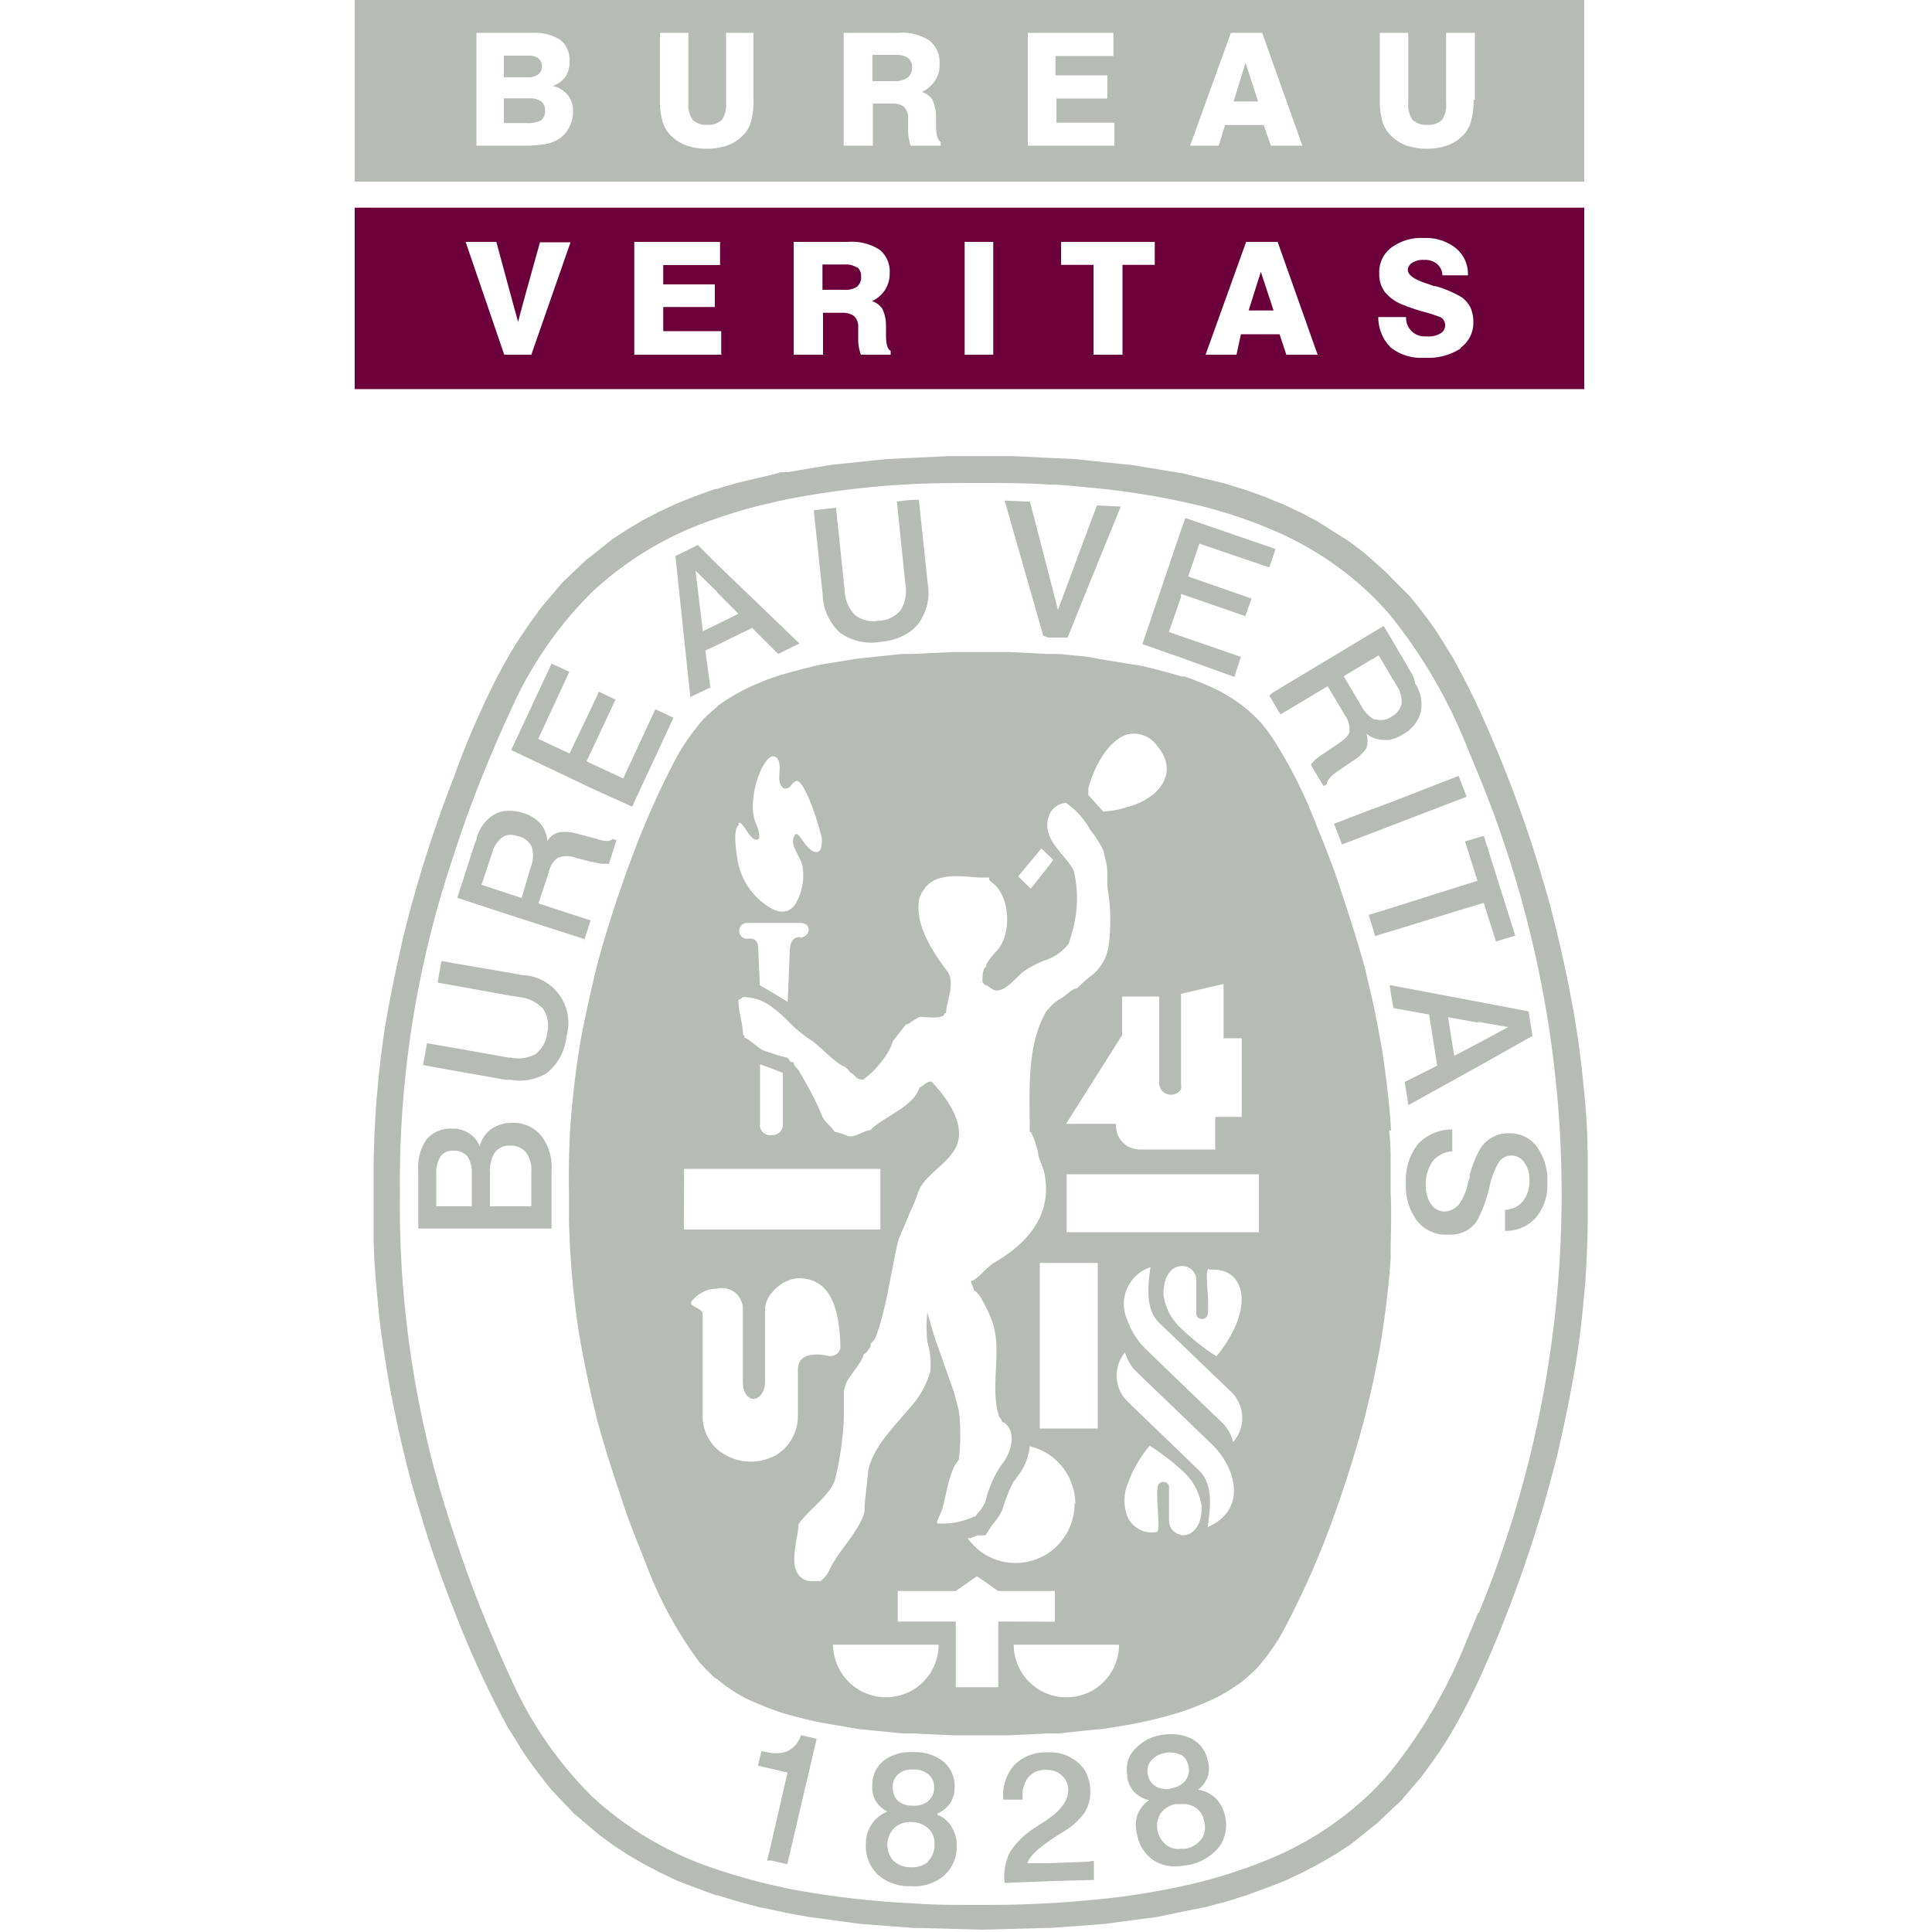 <?xml version="1.0" encoding="UTF-8"?> <svg xmlns="http://www.w3.org/2000/svg" id="Capa_1" data-name="Capa 1" viewBox="0 0 100 100"><defs><style>.cls-1{fill:#6b003a;}.cls-2{fill:#b7bbb6;}</style></defs><path class="cls-1" d="M18.36,10.75v9.39H82V10.75Zm9.14,7.61H26.1l-2-5.84h1.59s1.06,3.92,1.13,4.15v0c0-.11,1.13-4.13,1.13-4.13h1.58Zm9.87,0H32.83V12.52h4.44v1.2H34.33v1H37v1.17H34.33v1.25h3v1.19Zm8.75,0H44.56a2.34,2.34,0,0,1-.14-.85c0-.35,0-.57,0-.67a.7.7,0,0,0-.24-.5,1,1,0,0,0-.58-.15h-1v2.17H41.08V12.52h2.8a2.67,2.67,0,0,1,1.64.4,1.45,1.45,0,0,1,.53,1.23,1.53,1.53,0,0,1-.23.84,1.65,1.65,0,0,1-.69.6,1,1,0,0,1,.54.39,2.05,2.05,0,0,1,.19.88c0,.13,0,.29,0,.49q0,.7.24.81v.2Zm5.29,0H49.93V12.52h1.48Zm8.36-4.65H58.1v4.65H56.6V13.71H54.92V12.52h4.85v1.19Zm6.81,4.65-.35-1.06h-2L64,18.36H62.4l2.1-5.84h1.63l2.07,5.84Zm9-.31a3.08,3.08,0,0,1-1.8.47h-.08A2.56,2.56,0,0,1,72,18a2.2,2.2,0,0,1-.66-1.59h1.44a.95.95,0,0,0,1,1h.07a1.18,1.18,0,0,0,.7-.15.47.47,0,0,0,.25-.42.45.45,0,0,0-.06-.24.38.38,0,0,0-.16-.17,7.44,7.44,0,0,0-.8-.27h0a7.87,7.87,0,0,1-1.07-.35,2.27,2.27,0,0,1-1-.66,1.5,1.5,0,0,1-.32-1,1.58,1.58,0,0,1,.62-1.33,2.61,2.61,0,0,1,1.7-.5h0a2.46,2.46,0,0,1,1.65.53,1.72,1.72,0,0,1,.62,1.4H74.66a.82.82,0,0,0-.29-.6,1,1,0,0,0-.57-.2h-.12a1,1,0,0,0-.58.15.44.44,0,0,0-.23.37c0,.25.3.48.93.69l.15.05.28.1h.07a5.62,5.62,0,0,1,1.38.59,1.52,1.52,0,0,1,.44.54,1.78,1.78,0,0,1,.14.7,1.59,1.59,0,0,1-.66,1.36Z"></path><path class="cls-1" d="M65.26,14.07l-.63,2h1.29l-.66-2Zm-20.9-.22a1.06,1.06,0,0,0-.63-.16H42.57V15H43.7a1.07,1.07,0,0,0,.66-.16.65.65,0,0,0,.21-.54.54.54,0,0,0-.21-.47Z"></path><path class="cls-2" d="M27.37,5.09H26.08V6.37h1.14A1.68,1.68,0,0,0,28,6.24a.6.6,0,0,0,.21-.52.55.55,0,0,0-.2-.47,1,1,0,0,0-.61-.16ZM27.3,4a.89.89,0,0,0,.56-.15.52.52,0,0,0,.19-.43.51.51,0,0,0-.18-.4.82.82,0,0,0-.51-.14H26.08V4ZM47,3a1.08,1.08,0,0,0-.63-.16H45.16V4.2h1.12A1.12,1.12,0,0,0,47,4a.69.69,0,0,0,.21-.54A.59.59,0,0,0,47,3Z"></path><path class="cls-2" d="M18.36,0V9.4H82V0ZM29.43,6.65a1.58,1.58,0,0,1-.62.61,1.9,1.9,0,0,1-.66.21,7,7,0,0,1-1.08.07H24.66V1.7H27.5a2.55,2.55,0,0,1,1.5.36,1.35,1.35,0,0,1,.48,1.13,1.35,1.35,0,0,1-.21.78,1.4,1.4,0,0,1-.66.48,1.38,1.38,0,0,1,.77.46,1.3,1.3,0,0,1,.28.85,1.76,1.76,0,0,1-.23.89ZM39,5.17a3.73,3.73,0,0,1-.14,1.17,1.65,1.65,0,0,1-.47.73,2.19,2.19,0,0,1-.8.48,3.3,3.3,0,0,1-1,.15,3.24,3.24,0,0,1-1-.15,2.15,2.15,0,0,1-.81-.48,1.65,1.65,0,0,1-.47-.73,3.78,3.78,0,0,1-.15-1.17V1.7h1.47V5.35a1.3,1.3,0,0,0,.23.86,1,1,0,0,0,.76.25,1,1,0,0,0,.74-.25,1.31,1.31,0,0,0,.22-.86V1.7H39Zm9.7,2.37H47.13A3,3,0,0,1,47,6.69c0-.35,0-.58,0-.68a.76.76,0,0,0-.23-.5,1,1,0,0,0-.59-.15h-1V7.54H43.67V1.7h2.8a2.63,2.63,0,0,1,1.64.4,1.42,1.42,0,0,1,.52,1.22,1.48,1.48,0,0,1-.22.84,1.71,1.71,0,0,1-.69.6,1,1,0,0,1,.54.4,2.13,2.13,0,0,1,.19.88c0,.12,0,.28,0,.48,0,.48.09.74.24.82v.2Zm9,0H53.2V1.7h4.43V2.9h-3v1h2.69V5.1H54.68V6.35h3V7.54Zm8.08,0-.37-1.07h-2l-.33,1.07H61.6L63.71,1.7h1.62l2.08,5.84ZM76.27,5.17a3.69,3.69,0,0,1-.15,1.17,1.63,1.63,0,0,1-.46.73,2.15,2.15,0,0,1-.81.48,3.28,3.28,0,0,1-1,.15h0a3.28,3.28,0,0,1-1-.15,2.11,2.11,0,0,1-.8-.48,1.67,1.67,0,0,1-.48-.73,3.78,3.78,0,0,1-.15-1.17V1.7h1.47V5.35a1.3,1.3,0,0,0,.23.86,1,1,0,0,0,.76.25,1,1,0,0,0,.75-.25,1.31,1.31,0,0,0,.22-.86V1.7h1.49V5.17Z"></path><path class="cls-2" d="M64.47,3.25l-.62,2h1.27Zm12,42.34L72,47l-.93.29-.23.06.23.74.11.36.82-.25,4.53-1.39.27-.08.63,2,1-.3L76.8,43.26l-.29.09-.68.2.63,2ZM63.9,35l.33-1-3.1-1.07-.63-.22.63-1.81,0-.16,3.33,1.15.32-.91L61.5,29.84l.58-1.7,3.62,1.23.16-.47.16-.48-.16-.06-4.51-1.55-.22.63-2,5.9,2,.7,2.77,1ZM32.72,41.75l2.14-4.6-.94-.44-1.66,3.58-1.6-.74-.3-.15.3-.63,1.2-2.56L31,35.8l-.32.69L29.48,39l-1.62-.76,1.61-3.47-.92-.42-2.09,4.47,4.2,2Zm10.76-9a2.77,2.77,0,0,0,2.1.47,3.11,3.11,0,0,0,1.59-.57,2.89,2.89,0,0,0,.35-.35,2.72,2.72,0,0,0,.5-2.09l-.46-4.34-.39,0-.75.09.44,4.26a1.93,1.93,0,0,1-.24,1.36,1.51,1.51,0,0,1-1.15.55,1.53,1.53,0,0,1-1.22-.3,1.9,1.9,0,0,1-.53-1.27l-.45-4.28-1.15.13.46,4.34a2.77,2.77,0,0,0,.9,2Zm27.57,9.12-2,.77.41,1.07,1.58-.6.93-.36,3.94-1.51-.41-1.08L72,41.52l-.93.35ZM36.76,35.55l-.25-1.88.6-.28,1.82-.89,1,1,.35.35.48-.24.62-.3-.62-.6-.83-.8-2.81-2.7-1-1-1.16.57.77,7.3,1.09-.52Zm.35-4.9,1.11,1.12-1.11.55-.73.35L36,29.54l1.13,1.11ZM54.26,33l1,0,1.12-2.78,1.63-4-1.23-.06-.4,1.05-1.62,4.36-.45-1.75-1-3.85L52,25.91l2,7ZM65.7,36l.16.28.42.7,2.44-1.46.78,1.31.11.19a1.27,1.27,0,0,1,.24.81c0,.21-.25.44-.62.69l-.68.46a3.34,3.34,0,0,0-.48.35,1.6,1.6,0,0,0-.22.26l.66,1.1.17-.1c0-.18.18-.41.53-.65h0L70,39.4a2.26,2.26,0,0,0,.72-.67,1.11,1.11,0,0,0,0-.75l.25.16a1.56,1.56,0,0,0,.65.16l.28,0a2.06,2.06,0,0,0,.7-.28,1.87,1.87,0,0,0,.94-1.16,2,2,0,0,0-.3-1.5l0-.05L73.15,35l-1.17-2-.36-.6-.57.34-5.19,3.12L65.7,36Zm5.35-1.88.31-.2L72,35l.24.41a1.56,1.56,0,0,1,.31,1,1,1,0,0,1-.52.68h0a.94.94,0,0,1-.83.14l-.1,0a1.82,1.82,0,0,1-.65-.71L69.55,35l1.5-.9ZM72.9,57.2l3.61-2,2.81-1.58-.2-1.27-2.61-.5L72,51l-.07,0,.07.48.12.7,1.85.33.42,2.65L72.71,56l.19,1.21Zm3.61-4.31,1.56.27L76.51,54l-1.24.65-.32-2,1.56.28ZM72,58.51c-.08-1.39-.25-2.75-.46-4.14-.14-.82-.3-1.65-.47-2.46-.14-.62-.29-1.24-.44-1.86-.45-1.65-1-3.29-1.54-4.9-.3-.81-.61-1.61-.94-2.41a24.51,24.51,0,0,0-2.27-4.52c-.18-.26-.36-.51-.56-.75s-.48-.49-.73-.72a8.56,8.56,0,0,0-1.69-1.09,14.88,14.88,0,0,0-1.6-.65l-.15,0c-.7-.21-1.38-.39-2.1-.55l-.68-.11-1.24-.2L56.33,34l-1.48-.15-.59,0-2-.1H49.3l-2.13.1-.52,0-2.27.24-1.91.31c-.59.14-1.15.28-1.72.44l-.54.16-.29.1c-.45.16-.88.35-1.31.55a11.53,11.53,0,0,0-1.43.86l-.07.08c-.24.2-.46.4-.69.62a12,12,0,0,0-1.35,1.89,43.18,43.18,0,0,0-2.42,5.43c-.68,1.82-1.27,3.65-1.77,5.51l-.22.94c-.21.91-.41,1.83-.59,2.77q-.41,2.41-.57,4.86c-.05,1.07-.07,2.1-.05,3.17l0,1.37a45.18,45.18,0,0,0,.54,6c.2,1.14.43,2.26.69,3.39l.22.93c.45,1.67,1,3.29,1.54,4.92.3.8.61,1.6.94,2.4a20.64,20.64,0,0,0,2.84,5.27c.23.25.46.49.72.73a1.07,1.07,0,0,0,.19.13,8.28,8.28,0,0,0,1.5,1c.44.2.86.38,1.31.55l.29.1c.19.07.36.12.54.17.57.16,1.13.3,1.72.42l1.91.33,2.27.23.52,0,2.13.1h2.91l2-.1.59,0,1.48-.16.78-.07,1.24-.2.68-.13q1.06-.22,2.1-.54l.15-.05a17.27,17.27,0,0,0,1.6-.65,9.92,9.92,0,0,0,1.43-.87c.26-.22.52-.45.76-.69a9.37,9.37,0,0,0,.79-1,8.92,8.92,0,0,0,.56-.89A44.05,44.05,0,0,0,68.85,79c.67-1.82,1.26-3.64,1.76-5.52.15-.62.3-1.23.44-1.86s.25-1.22.37-1.85c.26-1.53.45-3.07.56-4.62,0-.09,0-.17,0-.24,0-1.06.06-2.1,0-3.16V60.4c0-.63,0-1.26-.08-1.89ZM61.13,56.37a.8.8,0,0,0,0-.27V51.44l2.2-.51v2.81h.94v4.07H62.9V59.5l-1.77,0-2,0a1.43,1.43,0,0,1-.78-.18,1.22,1.22,0,0,1-.58-1.15H55.18l1.15-1.82,1.75-2.77v-2H60V56.1A.61.61,0,0,0,61.13,56.37ZM54.26,73.94h-.44V65.37h3v8.57Zm1.36,3.87a3.1,3.1,0,0,1-1.36,2.58,3.13,3.13,0,0,1-1.7.51,3,3,0,0,1-1.81-.6,3.13,3.13,0,0,1-.67-.69.55.55,0,0,0,.17,0l.35-.14H51c.14-.2.26-.41.41-.6a3.19,3.19,0,0,0,.47-.72,8.14,8.14,0,0,1,.57-1.44l.24-.32a3,3,0,0,0,.61-1.53,3.24,3.24,0,0,1,1,.43,3.11,3.11,0,0,1,1.36,2.57Zm.71-37c.32-1.23,1.09-2.5,2-2.79a1.45,1.45,0,0,1,1.57.6c1.08,1.24.29,2.66-1.57,3.16A4.43,4.43,0,0,1,57.1,42l-.77-.85,0-.06a2.21,2.21,0,0,0,0-.25ZM53.9,43.92l.36.34.26.25-.26.34L53.35,46l-.65-.64ZM38.22,42.6c.24-.16.6,1,1,.85.19-.06,0-.68-.11-.85-.46-1.2.29-3.28.85-3.45.11,0,.23,0,.31.17.24.42-.15,1.15.28,1.47.07.06.16,0,.24,0s.33-.42.48-.37c.49.18,1.19,2.53,1.27,3,0,.17,0,.61-.2.67-.57.14-1-1.2-1.2-.87-.33.51.3,1.07.4,1.63a2.91,2.91,0,0,1-.3,1.82,1,1,0,0,1-.45.46,1,1,0,0,1-.83-.09,3.57,3.57,0,0,1-1.79-2.54c-.05-.41-.27-1.58.09-1.82Zm3.19,5.9c-.36,0-.5.26-.53.67l-.11,2.69h0l-.83-.51L39.33,51l-.08-1.8c0-.48-.13-.66-.58-.61a.41.41,0,1,1,0-.82h2.74c.65,0,.54.75,0,.76Zm-6,12H45.57v3.14H35.4Zm3.93-2.26V55.09l.59.21.59.23v2.72a.54.54,0,0,1-.59.5A.52.52,0,0,1,39.33,58.25Zm.59,17.19A2.67,2.67,0,0,1,37.11,75a2.3,2.3,0,0,1-.74-1.78V68c0-.29-.72-.37-.59-.62a1.7,1.7,0,0,1,1.27-.68h.06a1.08,1.08,0,0,1,1.34,1.06v3.73c0,1.29,1.15,1.14,1.15,0V67.77a1.34,1.34,0,0,1,.32-.82,2.11,2.11,0,0,1,.83-.65,1.59,1.59,0,0,1,.57-.14c1.63,0,2.14,1.48,2.18,3.61a.54.54,0,0,1-.59.42c-.61-.14-1.61-.2-1.61.7v2.35a2.42,2.42,0,0,1-.55,1.58,2.29,2.29,0,0,1-.83.62Zm2.5,6.4a3.51,3.51,0,0,1-.59,0c-1.25-.31-.51-2.16-.51-2.93h0c.5-.75,1.56-1.42,1.88-2.28a15.82,15.82,0,0,0,.47-3.34c0-.38,0-.9,0-1.28a2.4,2.4,0,0,1,.15-.48c.12-.26.86-1.12.86-1.4,0,0,.13-.09.16-.12s.08-.12.08-.12h0v0h0l0,0s.13-.16.13-.16v-.08h0v-.09a1.08,1.08,0,0,0,.35-.58c.52-1.49.72-3.29,1.1-4.82L47,63c.05-.13.1-.25.16-.38a7.18,7.18,0,0,0,.35-.87c.31-1,1.8-1.58,2.08-2.67s-.68-2.38-1.38-3.1c-.27,0-.39.2-.62.32a1.58,1.58,0,0,1-.43.66c-.6.6-1.59,1-2.12,1.54-.32,0-.87.46-1.22.27v0a3.67,3.67,0,0,0-.62-.19c-.13-.23-.51-.51-.63-.78a16.31,16.31,0,0,0-1.17-2.28c0-.11-.31-.35-.31-.46s-.09-.09-.13-.09-.11-.07-.11-.15a.09.09,0,0,1-.08-.07h0a6,6,0,0,1-.83-.24l-.4-.13c-.24-.07-.82-.66-1-.66,0,0,0-.15-.08-.15,0-.55-.24-1.21-.24-1.81l0,0a1.25,1.25,0,0,0,.24-.15,2.44,2.44,0,0,1,1.41.45,7.7,7.7,0,0,1,.83.7,7.22,7.22,0,0,0,1.16,1c.59.36,1.14,1.07,1.77,1.42.08,0,.35.23.35.31.32.15.28.39.7.39v0a4.77,4.77,0,0,0,1-1,3.12,3.12,0,0,0,.54-1l.67-.85a.52.52,0,0,0,.2-.08,2.51,2.51,0,0,1,.54-.32c.2,0,1.26.16,1.26-.19.08,0,0,0,.08,0,0-.63.55-1.6,0-2.25-.75-1-1.68-2.44-1.37-3.76,0,0,.09-.13.09-.2l.07-.08c.53-1,1.85-.81,2.88-.73l.56,0c0,.09,0,0,0,.09s.11.11.11.15c1,.66,1.06,2.7.31,3.52-.15.17-.59.63-.59.87-.18.07-.18.57-.18.77a1.43,1.43,0,0,0,.11.15c.11,0,.38.24.51.28.55.16,1.21-.78,1.56-1a5.15,5.15,0,0,1,1.08-.55,2.54,2.54,0,0,0,1.2-.85c.07-.2.15-.48.2-.67a6.15,6.15,0,0,0,.07-3.1c-.4-.86-1.69-1.6-1.3-2.82a1,1,0,0,1,.9-.7,4,4,0,0,1,1,1,1.76,1.76,0,0,1,.23.37A5.64,5.64,0,0,1,57.1,44l.16.66c.11.48,0,1.1.11,1.58a10.17,10.17,0,0,1,0,2.81,2.43,2.43,0,0,1-1,1.54,7.92,7.92,0,0,0-.63.57c-.24,0-.59.39-.79.5a2.05,2.05,0,0,0-.65.53.87.87,0,0,0-.18.22c-1,1.77-.82,4.19-.82,6.19l.09,0v.07s.11.2.11.24l0,0a4.35,4.35,0,0,1,.27,1,6.22,6.22,0,0,1,.28.79c.47,2.19-.91,3.71-2.67,4.7a7.79,7.79,0,0,0-.63.58c-.2.17-.38.32-.47.32s.13.35.13.5c.09,0,.2.15.34.34a7.29,7.29,0,0,1,.6,1.24c.55,1.52-.13,3.36.35,4.9,0,.07.16.18.16.31a.53.53,0,0,1,.15.07c.66.52.27,1.65-.15,2.12A5.75,5.75,0,0,0,51,77.76a3.89,3.89,0,0,1-.25.4,2.88,2.88,0,0,0-.27.34h-.07a3.84,3.84,0,0,1-1.91.35c0-.22.23-.55.27-.74.2-.66.35-2,.86-2.55a10.87,10.87,0,0,0,0-2.55l-.27-1-1-2.83L48,67.93a7,7,0,0,0,0,1.52A3.93,3.93,0,0,1,48.15,71a4.62,4.62,0,0,1-1,1.8c-.82,1-1.9,2-2.2,3.26l-.2,1.84c0,.07,0,.23,0,.31a1.28,1.28,0,0,1-.11.35c-.4.95-1.26,1.76-1.69,2.66a1.56,1.56,0,0,1-.51.64Zm4.75,5.68a2.74,2.74,0,0,1-4.06-2.38h5.46a2.72,2.72,0,0,1-1.4,2.38Zm4.49-3.58v3.4H49.47v-3.4h-3V82.35h3l1.09-.76.19.12.91.64H54.6v1.59Zm4.67,3.67a2.73,2.73,0,0,1-1.15.25,2.58,2.58,0,0,1-.92-.16,2.73,2.73,0,0,1-1.8-2.56h5.45A2.73,2.73,0,0,1,56.33,87.61Zm4.8-8.16a.73.73,0,0,1-.63-.74c0-.59,0-1.15,0-1.74,0-.3-.53-.38-.59,0-.11.75.19,2.32-.06,2.34a1.4,1.4,0,0,1-1.46-.7,2.31,2.31,0,0,1,0-1.87,6.17,6.17,0,0,1,1.11-1.9,12,12,0,0,1,1.67,1.28A3,3,0,0,1,62.2,78c0,1.11-.57,1.52-1.07,1.46ZM62.51,79c.2-1.21.2-2.27-.44-2.88l-.94-.91-2.78-2.68,0,0A1.88,1.88,0,0,1,58.23,70a1.66,1.66,0,0,0,.12.31,2,2,0,0,0,.43.65l2.35,2.26,1.59,1.53c1.28,1.24,1.84,3.4-.21,4.29Zm1.32-4.35a2.07,2.07,0,0,0-.56-1l-2.14-2.06-1.78-1.72a3.87,3.87,0,0,1-1-1.55,2,2,0,0,1,1.2-2.73c-.19,1.21-.19,2.26.45,2.88l1.13,1.08,2.62,2.52A1.88,1.88,0,0,1,63.83,74.64Zm-1.22-8.93c1.85-.16,2.4,2,.35,4.48a11.35,11.35,0,0,1-1.83-1.45A2.85,2.85,0,0,1,60.22,67c0-1,.44-1.44.91-1.47a.73.73,0,0,1,.79.73c0,.6,0,1.16,0,1.75,0,.3.52.39.59,0,.11-.75-.19-2.31.06-2.34Zm2.55-1.94H55.21v-3h9.95v3ZM30.22,48.72l.35-1.08-2.7-.88.48-1.44.06-.21a1.24,1.24,0,0,1,.46-.71,1.32,1.32,0,0,1,.93,0l.8.21a.11.11,0,0,0,.06,0,4.84,4.84,0,0,0,.51.1h.35l.39-1.22-.19-.07c-.14.14-.42.14-.84,0h0l-.21-.06-.74-.19a2.24,2.24,0,0,0-1-.09,1,1,0,0,0-.6.45,1.56,1.56,0,0,0-.35-.89,1.87,1.87,0,0,0-.88-.55,2,2,0,0,0-.69-.12,1.51,1.51,0,0,0-.8.17,2,2,0,0,0-.93,1.22l0,0c0,.1-.06.2-.1.28l-.91,2.83,2.77.91,3.79,1.22Zm-5.3-2.91.53-1.59a1.52,1.52,0,0,1,.55-.88.71.71,0,0,1,.43-.13,1.35,1.35,0,0,1,.42.08,1,1,0,0,1,.68.56,1.6,1.6,0,0,1-.07,1.06L27,46.48l-.52-.17-1.51-.5Z"></path><path class="cls-2" d="M82.17,59.55c0-1.26-.12-2.53-.25-3.79s-.31-2.52-.54-3.77q-.48-2.62-1.17-5.21c-.34-1.23-.71-2.44-1.11-3.65a68,68,0,0,0-2.59-6.52c-.4-.86-.84-1.7-1.29-2.53l-.82-1.33c-.45-.66-.93-1.29-1.44-1.9l-1-1-.16-.18L71.05,29l-.53-.46L69.8,28,69,27.5,68.22,27l-.85-.45-.91-.43-.6-.24-.38-.16-1-.36-1.07-.33-2.27-.55-.07,0-2.59-.43h-.12l-2-.21-.73-.08-1.34-.06-1.83-.09H49.06l-1.89.09-1.27.06-2.88.3-2.27.38-.32,0-.51.14-1.82.43-1,.3-.09,0-1,.36-1,.4-.9.42-.86.45-.81.48-.76.5-1,.8-.35.27-1.23,1.17L28,31.46c-.47.64-.92,1.28-1.35,1.95-.07.14-.16.26-.24.4-.3.54-.6,1.06-.87,1.61-.75,1.53-1.44,3.09-2,4.68a66.76,66.76,0,0,0-2.61,8.16c-.35,1.49-.67,3-.93,4.48s-.41,3-.54,4.53c-.06,1-.11,2-.12,3,0,1.24,0,2.48,0,3.71s.13,2.52.25,3.79.33,2.51.54,3.78c.32,1.75.71,3.5,1.17,5.22.35,1.23.72,2.44,1.12,3.65.35,1,.71,2,1.11,3a51.11,51.11,0,0,0,2.76,6l.16.25.67,1.08c.45.66.92,1.27,1.43,1.9l1.14,1.2,1,.85.32.27.72.53.76.5.81.47.86.45.9.43,1,.38,1,.37.09,0,1,.31,1.13.3.69.14.83.18,1,.18,2.72.37,2.75.21h.26l3.32.09,3.31-.09h.2l2.07-.15.74-.06,1.28-.17,1.45-.19,1.33-.28,1.13-.22,1.14-.3,1.07-.34,1-.37.38-.14.6-.24.91-.43.85-.45.81-.47.77-.5,1.25-1,.13-.1.8-.76.43-.4,1.06-1.24c.48-.64.93-1.26,1.35-1.94s.76-1.32,1.11-2c.2-.4.39-.8.58-1.2A68.1,68.1,0,0,0,80.6,75.32c.35-1.48.66-3,.92-4.5s.41-3,.54-4.53c.06-1,.11-2,.12-3,0-1.24,0-2.47,0-3.71ZM76.51,83.47c-.19.48-.39.94-.58,1.4a26.33,26.33,0,0,1-4,6.88c-.3.35-.61.69-.93,1a16.81,16.81,0,0,1-5.19,3.43,26.19,26.19,0,0,1-4.73,1.47c-.87.19-1.8.35-2.78.49-.65.09-1.32.16-2,.22s-1.36.12-2.07.15c-1.11.07-2.29.09-3.51.09s-2.45,0-3.58-.09a45.77,45.77,0,0,1-6.42-.77l-.83-.19a28.79,28.79,0,0,1-2.81-.8A17.47,17.47,0,0,1,30.66,93a20.07,20.07,0,0,1-4.23-6.15c-.3-.64-.58-1.28-.86-1.94-.76-1.77-1.46-3.61-2.06-5.47A52.85,52.85,0,0,1,20.7,61.79a52.72,52.72,0,0,1,2.81-17.6c.6-1.88,1.3-3.7,2.06-5.48.28-.66.56-1.3.86-1.93a20.07,20.07,0,0,1,4.23-6.15,17.47,17.47,0,0,1,6.45-3.8,23,23,0,0,1,2.81-.8c.26-.07.55-.13.83-.19a45.67,45.67,0,0,1,6.42-.78C48.3,25,49.5,25,50.75,25s2.4,0,3.51.08c.71,0,1.41.09,2.07.15s1.37.14,2,.23c1,.14,1.91.3,2.78.49a24.69,24.69,0,0,1,4.73,1.47,16.81,16.81,0,0,1,5.19,3.43c.32.32.63.65.93,1a26.33,26.33,0,0,1,4,6.88c.19.47.39.93.58,1.4a56.93,56.93,0,0,1,0,43.36Z"></path><path class="cls-2" d="M78.13,58.66a1.7,1.7,0,0,0-1.62,1,5.78,5.78,0,0,0-.44,1.16c0,.08,0,.18-.07.32a3.08,3.08,0,0,1-.48,1.2,1.22,1.22,0,0,1-.36.27,1,1,0,0,1-.38.1.86.86,0,0,1-.7-.37,1.64,1.64,0,0,1-.28-1,2,2,0,0,1,.37-1.25,1.44,1.44,0,0,1,1-.5V58.46a2.42,2.42,0,0,0-1.78.76,3,3,0,0,0-.62,2,3,3,0,0,0,.6,2A1.89,1.89,0,0,0,75,63.9a1.65,1.65,0,0,0,1.25-.46,1.62,1.62,0,0,0,.29-.42,7.1,7.1,0,0,0,.55-1.57,4.16,4.16,0,0,1,.51-1.33.8.8,0,0,1,1.3.05,1.48,1.48,0,0,1,.26.92,1.66,1.66,0,0,1-.33,1.08,1.24,1.24,0,0,1-.93.45v1.09a2.06,2.06,0,0,0,1.6-.69,2.6,2.6,0,0,0,.59-1.8,2.9,2.9,0,0,0-.54-1.86,1.7,1.7,0,0,0-1.4-.7ZM62.91,93.07a1.59,1.59,0,0,0-.9-.43,1.52,1.52,0,0,0,.5-.68,1.4,1.4,0,0,0,0-.84A1.61,1.61,0,0,0,61.68,90a2.11,2.11,0,0,0-.55-.19,2.77,2.77,0,0,0-1.06,0,2.36,2.36,0,0,0-1.42.83,1.31,1.31,0,0,0-.3.67,1.46,1.46,0,0,0,0,.59.77.77,0,0,0,0,.15,1.55,1.55,0,0,0,.39.74,1.49,1.49,0,0,0,.74.38,1.64,1.64,0,0,0-.62.8,1.83,1.83,0,0,0,0,1,2,2,0,0,0,.95,1.38,2.08,2.08,0,0,0,1.33.23l.44-.06a2.65,2.65,0,0,0,1.58-1A2,2,0,0,0,63.41,94a1.86,1.86,0,0,0-.5-.94Zm-3.49-1.18a.85.85,0,0,1,.13-.72,1.1,1.1,0,0,1,.7-.42,1.12,1.12,0,0,1,.82.07s0,0,.06,0a.87.87,0,0,1,.38.57.9.9,0,0,1-.13.74,1,1,0,0,1-.25.24,1.54,1.54,0,0,1-.46.19,1.12,1.12,0,0,1-.82-.08.85.85,0,0,1-.43-.62Zm2.78,3.28a1.31,1.31,0,0,1-.83.52l-.24,0a1,1,0,0,1-.7-.15,1.25,1.25,0,0,1-.37-1.66,1.22,1.22,0,0,1,.8-.5l.27,0a1.18,1.18,0,0,1,.68.14,1,1,0,0,1,.51.73,1.13,1.13,0,0,1-.12.93ZM26.48,58.12h-.05a1.83,1.83,0,0,0-1,.32,1.54,1.54,0,0,0-.6.9,1.34,1.34,0,0,0-.57-.69,1.49,1.49,0,0,0-.72-.23h-.14a1.6,1.6,0,0,0-1.31.54,2.5,2.5,0,0,0-.44,1.63v3h6.9v-3A2.68,2.68,0,0,0,28,58.77a1.85,1.85,0,0,0-1.49-.65Zm-2.06,4.32H22.58V60.76a1.57,1.57,0,0,1,.22-.9.76.76,0,0,1,.66-.3h.05a.88.88,0,0,1,.69.3,1.57,1.57,0,0,1,.22.94v1.64Zm3.09,0H25.36V60.7a1.74,1.74,0,0,1,.26-1.06.92.92,0,0,1,.8-.34h0a1,1,0,0,1,.8.34,1.47,1.47,0,0,1,.28,1v1.8Zm-.38-11.95-.7-.13-2.92-.5-.66-.12-.2,1.12.86.15,2.92.53.44.07a1.9,1.9,0,0,1,1.24.61,1.54,1.54,0,0,1,.21,1.25,1.55,1.55,0,0,1-.62,1.1,1.88,1.88,0,0,1-1.27.17l-.11,0-2.81-.5L22.1,54l-.2,1.13,1.61.29,2.67.47.25,0a2.66,2.66,0,0,0,1.89-.36,2.79,2.79,0,0,0,1-1.89,2.48,2.48,0,0,0-2.23-3.17Zm29.2,45.87-2.07.08-1.08,0c.09-.31.44-.67,1.08-1.12.15-.11.32-.22.51-.34l.19-.12a3.71,3.71,0,0,0,1.15-1,1.76,1.76,0,0,0,.22-.46,1.82,1.82,0,0,0,.1-.74,1.7,1.7,0,0,0-.1-.61,1.65,1.65,0,0,0-.56-.84,2.18,2.18,0,0,0-1.51-.51h-.11a2.27,2.27,0,0,0-1.68.69,2.39,2.39,0,0,0-.54,1.76v0l1,0V93a1.5,1.5,0,0,1,.29-1,1.12,1.12,0,0,1,.87-.39h.14a1.11,1.11,0,0,1,.71.27,1,1,0,0,1,.35.79c0,.49-.34,1-1.06,1.5l-.24.16c-.17.1-.3.19-.37.24a4.16,4.16,0,0,0-1.34,1.29A2.75,2.75,0,0,0,52,97.46v0l2.3-.09,2.07-.06h.25l0-1Zm-7.81-2.49a1.56,1.56,0,0,0,.65-.52,1.48,1.48,0,0,0,.24-.8,1.66,1.66,0,0,0-.53-1.33,2.32,2.32,0,0,0-1.52-.53h-.19a2.26,2.26,0,0,0-1.4.42,1.58,1.58,0,0,0-.62,1.29,1.47,1.47,0,0,0,.17.81,1.58,1.58,0,0,0,.61.56,1.75,1.75,0,0,0-.8.63,1.82,1.82,0,0,0-.31,1A2.07,2.07,0,0,0,45.4,97a2.43,2.43,0,0,0,1.66.63h.11a2.4,2.4,0,0,0,1.65-.51,2,2,0,0,0,.7-1.53,1.82,1.82,0,0,0-.25-1,1.47,1.47,0,0,0-.75-.66Zm-2-2.06a1,1,0,0,1,.65-.22h.13a1.16,1.16,0,0,1,.78.27.87.87,0,0,1,.27.7.92.92,0,0,1-.32.68,1.19,1.19,0,0,1-.8.22h-.06a1.06,1.06,0,0,1-.71-.27.92.92,0,0,1-.25-.72.81.81,0,0,1,.31-.66Zm1.53,4.55a1.33,1.33,0,0,1-.88.29h-.06a1.3,1.3,0,0,1-.88-.35,1.25,1.25,0,0,1,.07-1.7,1.22,1.22,0,0,1,.87-.29h0a1.3,1.3,0,0,1,.89.34,1.08,1.08,0,0,1,.31.85,1.16,1.16,0,0,1-.36.86Zm-7.3-5.71a1.78,1.78,0,0,1-.83.08l-.51-.09-.18.75.69.16.83.19h0l0,.06-.83,3.62-.21.88.21,0,.83.19h0L42.27,90l-.81-.19a1.34,1.34,0,0,1-.71.83Z"></path></svg> 